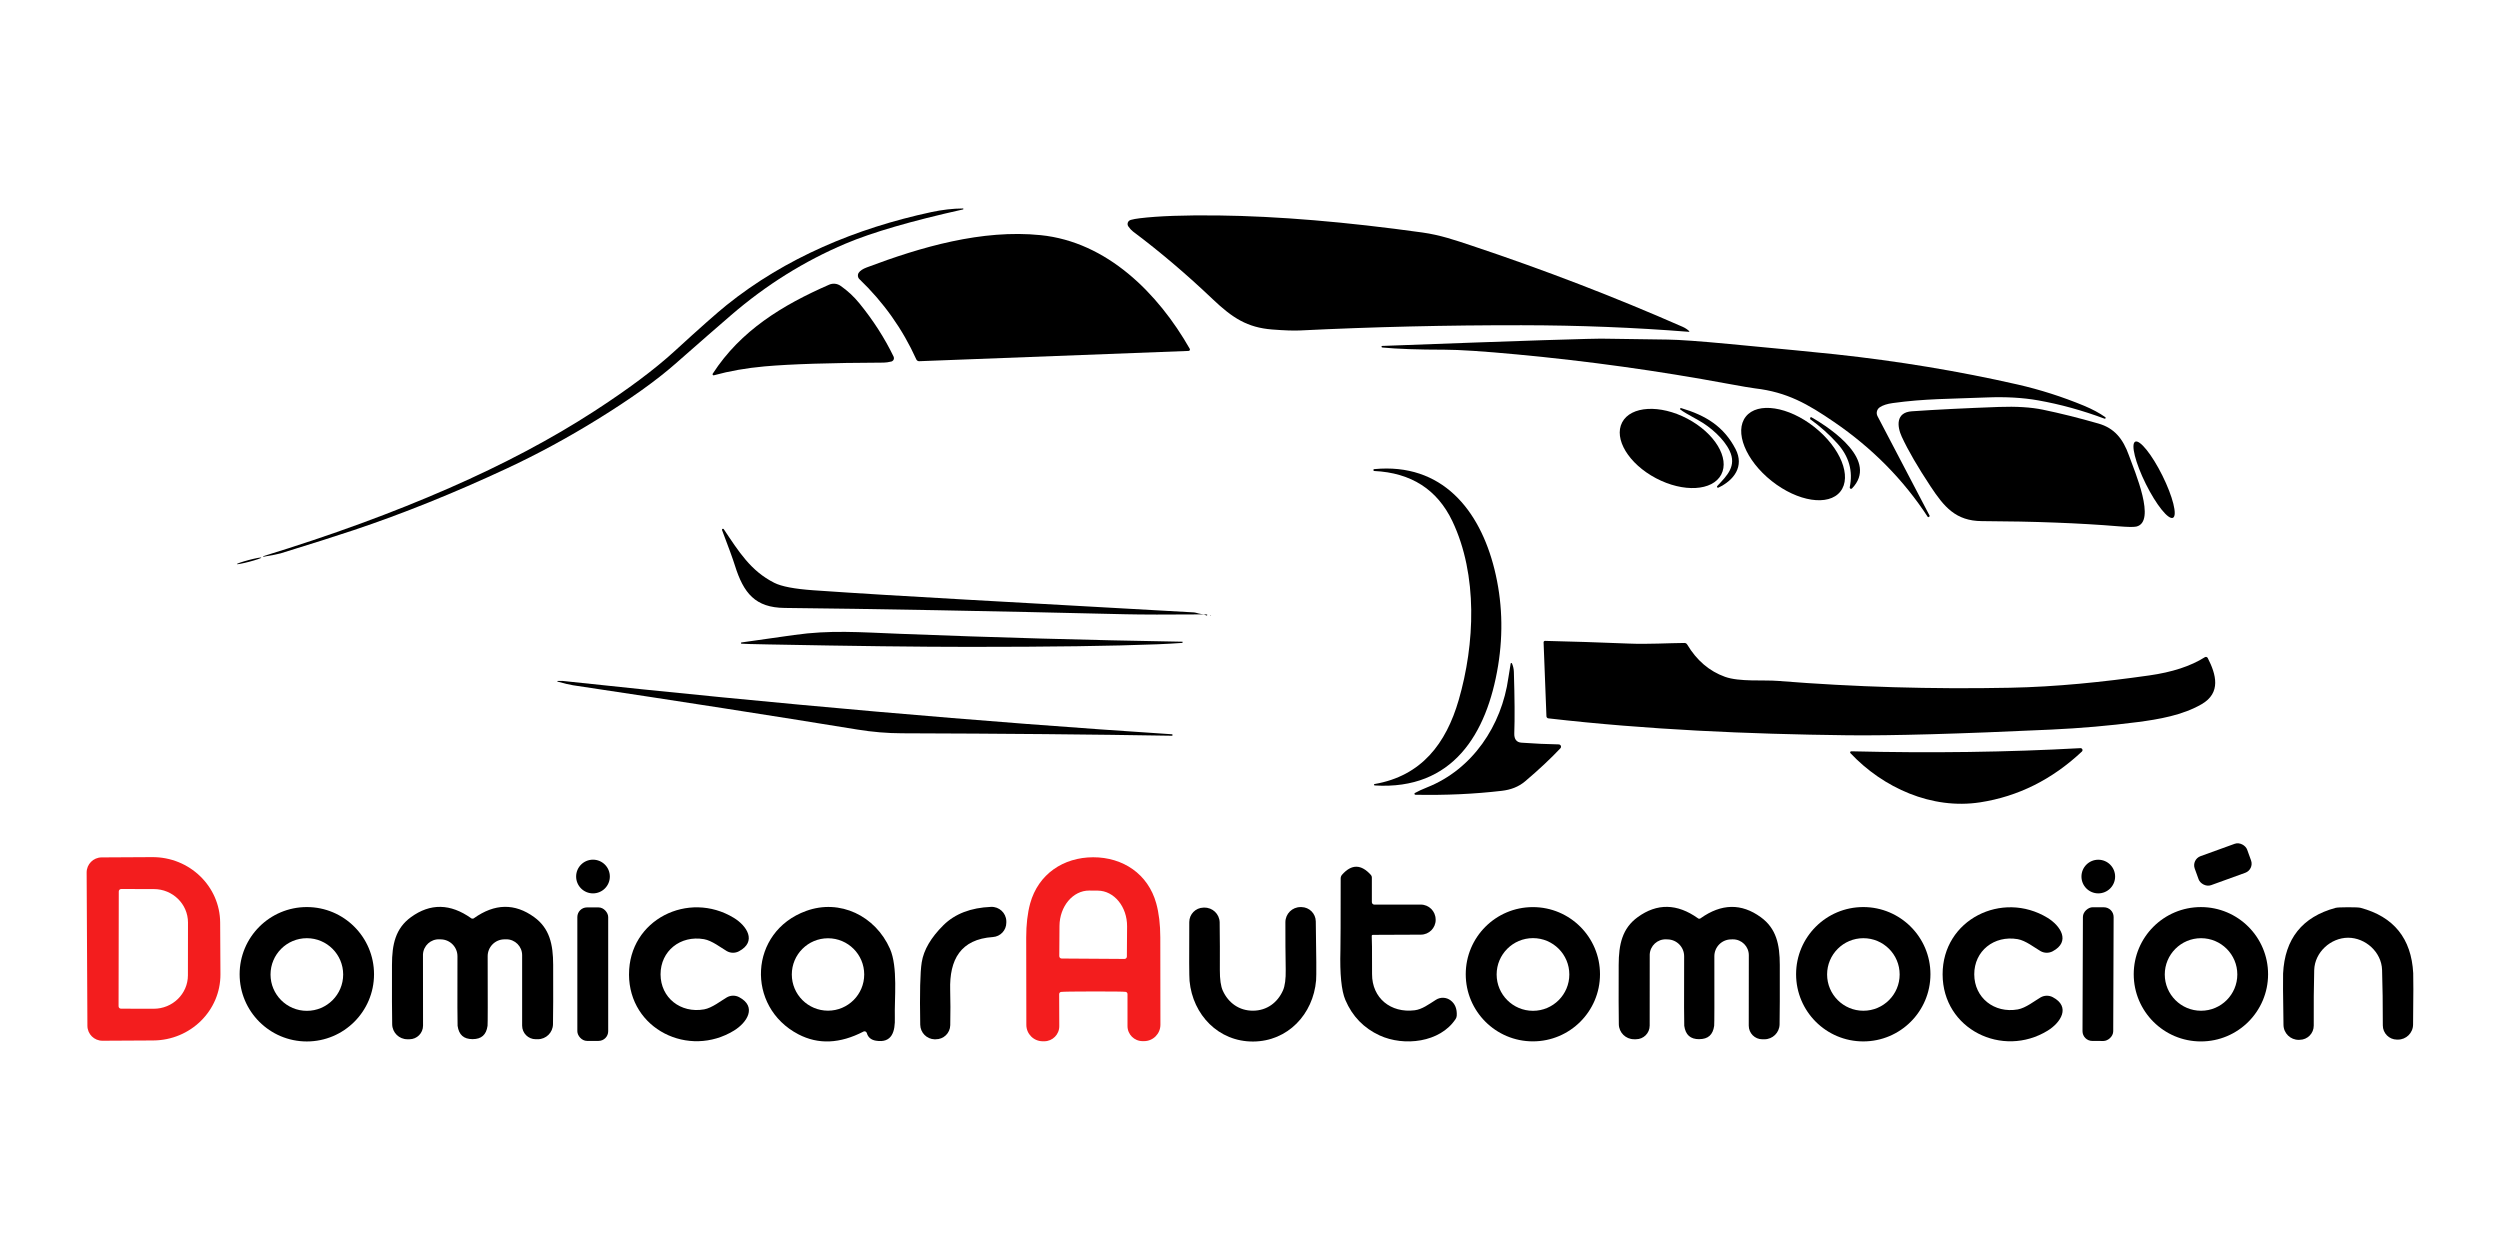 <svg xmlns="http://www.w3.org/2000/svg" id="Capa_1" data-name="Capa 1" viewBox="0 0 1080 540"><defs><style>      .cls-1 {        fill: #f31d1e;      }    </style></defs><path d="M416.06,90.47c-22.34,4.98-39.28,9.91-50.82,14.8-17.79,7.53-34.25,17.81-49.38,30.85-5.13,4.41-13.21,11.46-24.25,21.16-8.17,7.17-19.29,15.1-33.38,23.81-12.98,8.03-26.07,15.12-39.27,21.28-22.87,10.66-44.91,19.54-66.13,26.64-7.9,2.64-18.43,5.98-31.59,10.04-.94.29-3.41.78-7.42,1.47-.05,0-.1-.01-.11-.04,0-.02,0-.03,0-.05.01-.02.01-.04,0-.06,0-.06.01-.1.05-.11,29.25-8.97,56.03-18.77,80.35-29.43,23.45-10.27,44.32-21.33,62.61-33.2,14.57-9.45,26.12-18.08,34.66-25.9,10.95-10.03,18.44-16.65,22.46-19.88,25.37-20.4,55.96-33.23,88.43-40.21,4.83-1.04,9.41-1.56,13.75-1.58.12.02.2.12.18.24-.01.08-.06.14-.14.17Z"></path><path d="M729.75,143.06c.07.06.07.17,0,.24-.03.04-.08.05-.13.05-23.41-1.87-47.51-2.82-72.28-2.85-32.24-.04-64.17.71-95.79,2.26-2.8.13-6.8-.01-12.01-.42-10.71-.85-17.1-4.97-25.56-13.01-11.4-10.84-22.9-20.61-34.5-29.3-.7-.53-1.37-1.26-2.03-2.21-.58-.83-.37-1.97.46-2.55.17-.12.37-.21.57-.27,1.08-.29,2.38-.53,3.89-.71,8.1-.98,19.42-1.38,33.97-1.21,25.71.31,55.08,2.77,88.11,7.36,7.72,1.08,14.13,3.29,21.31,5.68,31.35,10.46,61.71,22.14,91.08,35.04,1.14.5,2.11,1.14,2.91,1.91Z"></path><path d="M513.97,150.69c.17.29.07.66-.22.83-.09.05-.19.08-.29.08l-116.35,4.44c-.55.03-1.05-.29-1.27-.79-5.89-13.04-14.08-24.6-24.59-34.68-.74-.71-.86-1.85-.3-2.71.6-.91,1.76-1.69,3.48-2.33,23.41-8.83,49.79-16.52,75.1-13.95,28.71,2.91,50.76,25.09,64.45,49.11Z"></path><path d="M308.43,162.13c-.25.07-.51-.08-.58-.33-.04-.13-.01-.27.06-.38,12.07-18.64,30.09-29.61,50.29-38.44,1.6-.7,3.45-.51,4.89.48,3.06,2.12,5.78,4.64,8.16,7.57,6.01,7.38,10.94,15.07,14.8,23.06.35.75.04,1.64-.7,1.99-.09.04-.18.08-.28.1-1.29.31-2.41.47-3.35.47-23.13.09-40.3.64-51.51,1.64-7.74.7-15.01,1.97-21.79,3.83Z"></path><path d="M597.17,149.44c60.4-2.26,92.58-3.3,96.51-3.12.66.03,9.58.16,26.77.38,4.99.06,13.88.7,26.68,1.91,22.63,2.13,37.88,3.61,45.75,4.45,27.14,2.93,53.38,7.28,78.73,13.05,9.75,2.23,19.31,5.29,28.67,9.16,3.65,1.52,6.71,3.17,9.18,4.92.18.1.25.33.15.51-.1.18-.33.25-.51.15-9.51-3.56-19.05-6.19-28.61-7.89-6.6-1.17-14.03-1.59-22.29-1.26-16.07.65-26.64.51-40.5,2.42-2.44.33-4.32.94-5.63,1.82-1.27.85-1.69,2.51-.98,3.86l22.49,42.96c.09.15.03.35-.12.43,0,0,0,0-.01,0l-.39.21c-.09.04-.2.01-.26-.08-10.47-16.05-23.97-29.73-40.5-41.03-11.31-7.74-20.23-12.89-34.13-14.51-1.62-.19-5.55-.86-11.8-2.01-30.02-5.57-60.38-9.79-91.09-12.66-14.43-1.35-24.82-2.03-31.18-2.04-11.45-.01-20.43-.32-26.94-.94-.2,0-.36-.17-.36-.37,0-.2.17-.36.37-.36h0Z"></path><path d="M821.62,188.81c-2.21-4.79-2.6-10.66,4.29-11.13,10.56-.73,23.1-1.35,37.62-1.88,7.51-.27,13.84.12,18.98,1.18,7.46,1.54,15.47,3.54,24.03,6,6.83,1.95,10.59,6.53,13.18,13.8,2.48,6.95,11.92,28.68,3.17,30.7-1.13.25-3.71.21-7.72-.12-16.6-1.38-36.27-2.13-59.02-2.24-11.3-.06-16.31-6.19-22.14-14.99-5.56-8.41-9.69-15.51-12.37-21.31Z"></path><ellipse cx="774.61" cy="196.16" rx="14.87" ry="26.06" transform="translate(139.74 681.37) rotate(-51.6)"></ellipse><ellipse cx="722.18" cy="193.73" rx="14.54" ry="24.19" transform="translate(213.99 742.21) rotate(-62.2)"></ellipse><path d="M726.26,176.3c10.72,3.17,18.45,7.97,23.5,17.69,3.86,7.47-.67,13.48-7.41,16.67-.22.1-.48,0-.58-.23-.07-.16-.04-.34.08-.47,4.3-4.54,8.5-8.65,5.32-15.28-2.41-5.06-8.21-10.25-13.46-13.13-4.32-2.36-6.92-3.9-7.8-4.62-.16-.13-.18-.36-.04-.51.1-.11.25-.16.39-.12Z"></path><path d="M782.46,180.21c9.16,5.21,29.05,18.98,17.6,30.8-.23.22-.59.22-.81,0-.13-.13-.19-.32-.16-.51,1.46-7.04-.33-13.36-5.39-18.96-3.47-3.86-7.39-7.36-11.75-10.49-.02,0-.02-.02-.02-.04,0,0,0,0,0,0l.15-.62c.03-.14.17-.23.31-.19.02,0,.05.01.07.03Z"></path><ellipse cx="930.57" cy="207.24" rx="4.01" ry="18.35" transform="translate(4.9 435.38) rotate(-26.4)"></ellipse><path d="M593.29,203.11c-.01-.28.13-.43.41-.45,29.2-2.8,45.52,17.57,51.9,43.25,3.36,13.54,3.89,27.42,1.58,41.65-4.82,29.47-19.58,53.84-53.29,51.76-.17,0-.32-.13-.33-.3-.01-.17.12-.31.29-.32,20.26-3.51,30.86-17.48,36.32-36.32,7-24.17,8.31-53.97-2.74-77.22-6.53-13.69-17.79-20.92-33.77-21.69-.2-.02-.35-.17-.35-.36Z"></path><path d="M312.66,228.6c6.54,9.77,11.66,18.05,21.82,23.17,3.14,1.59,8.78,2.66,16.92,3.23,39.78,2.76,80.25,4.76,164.42,9.56.26.01.52.06.77.14,1.59.49,3.17.75,4.74.76.12,0,.22.08.22.2,0,.08-.04.15-.1.19-.14.1-.43.04-.86-.2-.28-.15-.53-.23-.74-.23-15.63.12-26.84.1-33.62-.06-59.6-1.42-108.69-2.33-147.28-2.73-12.66-.14-17.7-6.32-21.46-18.31-.89-2.85-2.75-7.96-5.57-15.34-.07-.22.06-.46.29-.53.17-.05.35,0,.45.15Z"></path><ellipse cx="107.62" cy="242.29" rx="5.45" ry=".39" transform="translate(-58.32 35.53) rotate(-14.8)"></ellipse><path d="M523.14,265.85c-.08.02-.16.04-.24.05-.05,0-.08-.02-.08-.07,0-.05.04-.09.08-.1h.21s.07.01.08.05-.01.07-.05.08Z"></path><path d="M510.62,277.74c-3.16.23-6.71.43-10.66.59-19.38.76-46.43,1.13-81.13,1.12-21.19,0-50.22-.35-87.08-1.06-6.59-.12-10.41-.23-11.46-.32-.15-.03-.24-.18-.21-.32.02-.1.1-.18.2-.21,1.88-.28,9.48-1.36,22.79-3.23,15.58-2.2,28.06-1.2,45.87-.5,40.43,1.59,81.05,2.72,121.83,3.41.09,0,.15.07.15.15v.02c0,.18-.12.33-.3.35Z"></path><path d="M668.89,310.33c-.46-.05-.81-.44-.83-.91l-1.23-31.92c0-.34.26-.63.59-.64.01,0,.02,0,.03,0,11.36.26,23.48.65,36.36,1.17,8.19.33,17.05-.23,23.87-.27.48-.01.92.24,1.17.65,4.13,6.9,9.58,11.55,16.36,13.98,6.25,2.24,16.54,1.26,22.96,1.77,33,2.64,66.37,3.62,100.1,2.95,20.04-.39,40-2.45,60.2-5.32,9.91-1.4,17.92-4.02,24-7.86.43-.27.99-.14,1.25.29.01.02.02.04.03.06,3.62,7.04,5.85,15.02-2.64,19.93-8.27,4.79-18.61,6.56-27.74,7.74-12.08,1.56-24.53,2.65-37.35,3.24-39.7,1.85-68.98,2.67-87.84,2.45-43.42-.51-86.76-2.42-129.3-7.31Z"></path><path d="M653.17,286.58c.5,1.16.78,2.38.82,3.65.35,11.43.41,20.26.18,26.49-.1,2.59.94,3.97,3.13,4.12,5.69.41,11.06.66,16.1.74.55.02.98.48.96,1.03,0,.24-.1.47-.27.65-4.18,4.44-9.26,9.2-15.25,14.28-2.82,2.38-6.19,3.65-10.12,4.1-11.78,1.38-24.21,1.95-37.27,1.7-.23,0-.41-.17-.42-.4,0-.16.08-.3.22-.37,1.39-.78,3.13-1.58,5.21-2.41,19.69-7.8,32.29-26.74,35.15-47.33.24-1.73.58-3.79,1-6.18.03-.16.17-.26.33-.24.09.02.18.08.22.16Z"></path><path d="M506.26,317.2c.18,0,.31.15.3.32h0v.02c0,.18-.15.31-.32.3h0c-34.29-.58-73.14-.93-116.56-1.06-6.42-.02-12.84-.56-19.26-1.61-36.57-5.96-77.53-12.34-122.89-19.14-1.37-.2-3.58-.72-6.63-1.56-.08-.01-.14-.09-.13-.17.01-.08.09-.14.17-.13,1.34-.01,2.08-.01,2.21,0,92.93,9.99,180.64,17.66,263.11,23.03Z"></path><path d="M799.4,325.38c-.18-.19-.18-.5.02-.69.09-.09.22-.14.34-.13,34.61.84,67.61.38,99.01-1.36.47-.02.86.35.88.82,0,.24-.08.47-.25.63-12.91,12.12-27.58,19.43-43.99,21.96-20.87,3.21-41.87-6.25-56-21.23Z"></path><rect x="948.24" y="366.79" width="24.08" height="13.33" rx="4.18" ry="4.18" transform="translate(-69.77 349.16) rotate(-19.9)"></rect><path class="cls-1" d="M37.43,376.93c-.02-3.58,2.87-6.5,6.45-6.53l21.88-.12c16.13-.09,29.27,12.59,29.35,28.32,0,0,0,0,0,0l.12,22.26c.08,15.72-12.92,28.54-29.05,28.62l-21.88.12c-3.59.03-6.52-2.86-6.54-6.45,0,0,0-.01,0-.02l-.33-66.21ZM51.31,385.11l-.09,49.58c0,.59.47,1.06,1.06,1.06h0l14.1.03c8.15.02,14.78-6.44,14.8-14.43h0s.03-22.78.03-22.78c.02-7.99-6.58-14.48-14.74-14.49l-14.1-.03c-.59,0-1.06.47-1.06,1.06h0Z"></path><path class="cls-1" d="M472.23,370.34c12.89-.02,23.75,7.22,27.26,19.9,1.16,4.17,1.75,9.07,1.76,14.7.03,12.08.05,24.66.05,37.74,0,3.91-3.17,7.09-7.07,7.09h-.64c-3.6,0-6.51-2.92-6.51-6.51v-13.84c0-.48-.36-.88-.83-.94-.93-.12-5.57-.18-13.93-.17-8.36.01-13,.08-13.93.2-.47.06-.83.46-.83.94l.05,13.84c.02,3.6-2.89,6.53-6.48,6.54,0,0-.01,0-.02,0h-.64c-3.91,0-7.08-3.16-7.09-7.07-.04-13.07-.06-25.65-.06-37.74,0-5.63.57-10.54,1.71-14.72,3.5-12.68,14.33-19.94,27.21-19.96ZM458.61,414.08l27.17.18c.56,0,1.02-.44,1.03-1h0s.09-13.05.09-13.05c.06-8.49-5.6-15.41-12.64-15.46,0,0,0,0,0,0l-3.7-.03c-7.04-.05-12.8,6.79-12.86,15.28l-.09,13.05c0,.56.44,1.02,1,1.03h0Z"></path><circle cx="256.17" cy="378.66" r="7.28"></circle><circle cx="906.46" cy="378.67" r="7.27"></circle><path d="M593,403.87c-.23,0-.41.17-.41.39,0,.02,0,.04,0,.06.1.71.15,6.2.14,16.49-.03,10.37,8.09,16.92,18.4,15.63,3.18-.39,6.01-2.51,9.21-4.54,1.97-1.25,4.5-1.13,6.35.29,1.92,1.47,2.79,3.67,2.62,6.59-.03.51-.2,1-.48,1.42-6.71,10.22-22.32,11.93-32.8,7.12-6.89-3.17-11.83-8.28-14.83-15.33-1.71-4.01-2.42-11.16-2.14-21.46.07-2.6.11-12.96.11-31.06,0-.59.22-1.17.62-1.61,4.1-4.63,8.25-4.58,12.46.15.25.28.39.65.39,1.04v10.66c0,.6.49,1.09,1.09,1.09h0l20.02-.02c3.53,0,6.4,2.84,6.44,6.38l.02.26c-.03,3.5-2.87,6.33-6.38,6.35l-20.82.09Z"></path><path d="M161.58,420.88c0,16.03-13,29.03-29.03,29.03h0c-16.03,0-29.03-13-29.03-29.03h0c0-16.03,13-29.03,29.03-29.03s29.03,13,29.03,29.03ZM148.25,420.99c0-8.66-7.02-15.69-15.69-15.69s-15.69,7.02-15.69,15.69c0,8.66,7.02,15.69,15.69,15.69s15.69-7.02,15.69-15.69Z"></path><path d="M204.12,396.85c.17,0,.29-.01.35-.03.04-.01.13-.06.27-.15,8.98-6.39,17.65-6.55,26.02-.47,6.65,4.83,8.19,11.71,8.21,20.6.04,12.5.02,21.07-.08,25.71-.07,3.57-2.98,6.44-6.56,6.44h-.89c-3.25,0-5.88-2.63-5.88-5.88h0v-30.44c0-3.78-3.06-6.85-6.84-6.85-.1,0-.21,0-.31,0l-.61.02c-3.98.08-7.15,3.34-7.13,7.31.06,19.38.05,29.4-.05,30.05-.55,3.89-2.64,5.75-6.47,5.75s-5.92-1.86-6.47-5.75c-.09-.65-.11-10.66-.06-30.05,0-3.98-3.17-7.22-7.15-7.3l-.61-.02c-3.78-.17-6.97,2.76-7.14,6.54,0,.1,0,.21,0,.31l.03,30.44c0,3.25-2.63,5.88-5.88,5.88h-.89c-3.57,0-6.48-2.85-6.56-6.42-.1-4.64-.13-13.22-.09-25.71,0-8.89,1.54-15.78,8.19-20.61,8.36-6.08,17.03-5.93,26.02.45.14.09.23.14.26.15.07.02.17.03.3.03Z"></path><rect x="249.41" y="392" width="13.33" height="57.67" rx="4.17" ry="4.17"></rect><path d="M271.74,420.96c-.06-23.72,25.68-36.35,45.25-24.46,5.68,3.45,10.1,10.27,2.24,14.45-1.65.88-3.63.85-5.26-.08-2.48-1.44-6.41-4.56-9.86-5.15-10.19-1.76-18.76,5.1-18.75,15.2.03,10.1,8.63,16.92,18.82,15.13,3.44-.61,7.34-3.76,9.83-5.19,1.62-.93,3.6-.97,5.26-.11,7.87,4.15,3.48,10.98-2.18,14.46-19.51,11.96-45.31-.55-45.36-24.26Z"></path><path d="M374.46,446.28c-.15-.54-.7-.86-1.23-.72-.07.02-.14.05-.21.08-10.16,5.27-19.53,5.66-28.12,1.18-22.76-11.87-21.37-44.31,3.35-53.29,14.61-5.32,29.91,2.12,36.21,16.33,3.5,7.89,1.88,21.84,2.11,29.65.2,6.09-1.21,11.24-8.19,10.07-2.09-.35-3.39-1.45-3.91-3.3ZM373.34,420.97c0-8.64-7-15.64-15.64-15.64s-15.64,7-15.64,15.64c0,8.64,7,15.64,15.64,15.64h0c8.64,0,15.64-7,15.64-15.64h0Z"></path><path d="M404.14,448.99h-.36c-3.43-.1-6.18-2.87-6.24-6.3-.25-13.68-.04-22.68.65-26.99.85-5.33,3.98-10.68,9.39-16.04,4.98-4.91,11.83-7.54,20.55-7.89,3.5-.14,6.46,2.58,6.6,6.08,0,.09,0,.19,0,.28v.48c0,3.26-2.53,5.97-5.79,6.19-13.98.95-18.84,9.75-18.46,22.91.13,4.63.14,9.7.03,15.19-.07,3.43-2.91,6.15-6.34,6.07h-.03Z"></path><path d="M541.3,436.62c5.97-.03,10.59-3.48,12.93-8.72.87-1.94,1.27-4.95,1.2-9.03-.11-6.55-.16-13.39-.14-20.51.02-3.6,2.94-6.51,6.54-6.5.03,0,.06,0,.09,0h.35c3.37.06,6.09,2.78,6.15,6.15.25,15.08.3,23.57.14,25.47-1.24,14.69-12.25,26.38-27.2,26.46-14.93.08-26.08-11.49-27.47-26.17-.17-1.9-.21-10.39-.12-25.47.02-3.37,2.72-6.12,6.09-6.21h.35c3.6-.1,6.59,2.74,6.69,6.34,0,.03,0,.05,0,.08.09,7.12.12,13.95.08,20.51-.02,4.08.41,7.08,1.3,9.01,2.39,5.22,7.06,8.62,13.02,8.59Z"></path><path d="M691.2,420.87c0,16.02-12.98,29-29,29s-29-12.98-29-29,12.98-29,29-29h0c16.02,0,29,12.98,29,29ZM677.95,420.97c0-8.67-7.03-15.7-15.7-15.7s-15.7,7.03-15.7,15.7,7.03,15.7,15.7,15.7,15.7-7.03,15.7-15.7Z"></path><path d="M734.07,448.93c-3.83,0-5.92-1.86-6.47-5.77-.09-.64-.11-10.65-.05-30.03.02-3.97-3.15-7.22-7.12-7.31l-.61-.02c-3.78-.17-6.97,2.76-7.14,6.54,0,.1,0,.21,0,.31l-.02,30.42c0,3.25-2.63,5.88-5.88,5.88h-.89c-3.57,0-6.49-2.86-6.56-6.44-.09-4.64-.11-13.21-.06-25.7.02-8.89,1.56-15.77,8.21-20.6,8.37-6.08,17.04-5.92,26.02.47.14.09.23.15.26.17.07.02.17.03.3.03.17,0,.29-.01.35-.03.04-.02.13-.08.27-.17,8.98-6.38,17.64-6.53,26-.44,6.65,4.83,8.19,11.71,8.19,20.6.03,12.5,0,21.07-.09,25.71-.07,3.57-3,6.43-6.57,6.42h-.89c-3.24,0-5.86-2.64-5.86-5.88l.03-30.44c0-3.78-3.06-6.85-6.84-6.85-.1,0-.21,0-.31,0l-.61.02c-3.98.08-7.15,3.34-7.13,7.31.04,19.37.02,29.38-.08,30.03-.55,3.89-2.64,5.75-6.47,5.75Z"></path><path d="M833.95,420.87c0,16.03-12.99,29.02-29.02,29.02s-29.02-12.99-29.02-29.02h0c0-16.03,12.99-29.02,29.02-29.02h0c16.03,0,29.02,12.99,29.02,29.02h0ZM820.65,420.97c0-8.66-7.02-15.67-15.67-15.67h0c-8.66,0-15.67,7.02-15.67,15.67s7.02,15.67,15.67,15.67h0c8.66,0,15.67-7.02,15.67-15.67h0Z"></path><path d="M852.88,420.93c.02,10.1,8.62,16.93,18.81,15.14,3.45-.61,7.36-3.76,9.84-5.19,1.62-.93,3.61-.97,5.25-.11,7.89,4.15,3.48,10.99-2.2,14.48-19.52,11.96-45.33-.58-45.37-24.31-.05-23.72,25.73-36.35,45.3-24.46,5.68,3.47,10.12,10.3,2.24,14.48-1.65.87-3.63.84-5.25-.09-2.5-1.44-6.41-4.57-9.86-5.16-10.21-1.74-18.79,5.1-18.76,15.22Z"></path><rect x="877.49" y="414.19" width="57.76" height="13.27" rx="4.22" ry="4.22" transform="translate(482.38 1325.71) rotate(-89.8)"></rect><path d="M979.81,420.88c0,16.03-12.99,29.02-29.02,29.02h0c-16.03,0-29.02-12.99-29.02-29.02h0c0-16.03,12.99-29.02,29.02-29.02h0c16.03,0,29.02,12.99,29.02,29.02ZM966.52,420.97c0-8.66-7.02-15.67-15.67-15.67h0c-8.66,0-15.67,7.02-15.67,15.67s7.02,15.67,15.67,15.67h0c8.66,0,15.67-7.02,15.67-15.67h0Z"></path><path d="M1014.34,391.93c2.95,0,4.74.08,5.38.24,14.4,3.84,21.99,13.25,22.79,28.24.1,1.92.08,9.32-.06,22.22-.03,3.61-2.98,6.51-6.59,6.48h-.39c-3.37-.02-6.1-2.77-6.09-6.15.01-9.02-.1-17-.32-23.94-.23-7.74-7.21-13.93-14.69-13.92-7.47.02-14.42,6.25-14.63,13.98-.18,6.96-.25,14.94-.2,23.96.02,3.38-2.69,6.13-6.06,6.16l-.39.02c-3.61.04-6.57-2.84-6.62-6.45-.2-12.89-.26-20.3-.17-22.22.73-15,8.28-24.45,22.66-28.35.64-.17,2.43-.26,5.38-.27Z"></path></svg>